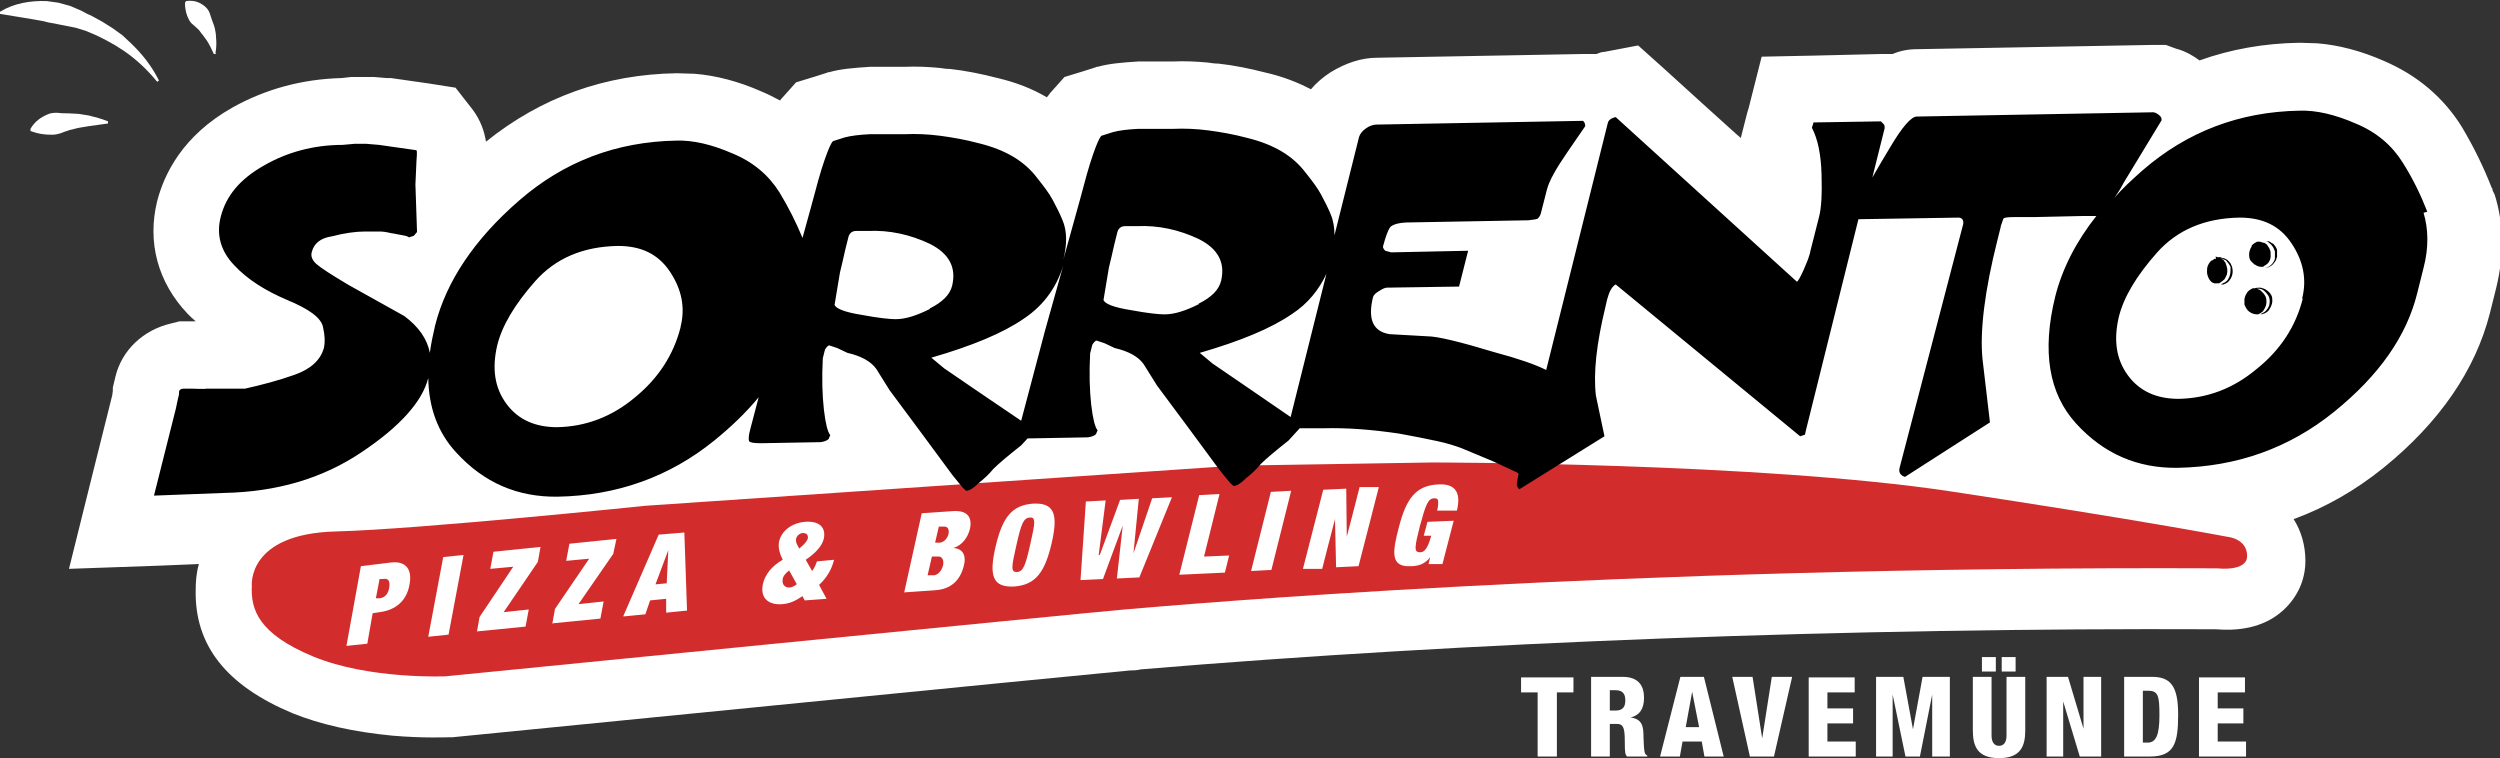 <?xml version="1.0" encoding="UTF-8"?>
<svg id="Ebene_1" data-name="Ebene 1" xmlns="http://www.w3.org/2000/svg" version="1.1" viewBox="0 0 467.6 141.8">
  <rect x="0" y="0" width="467.6" height="141.8" fill="#333333" stroke="none"/>
  <defs>
    <style>
      .cls-1 {
        fill: #000;
      }

      .cls-1, .cls-2, .cls-3 {
        stroke-width: 0px;
      }

      .cls-2 {
        fill: #d22d2c;
      }

      .cls-3 {
        fill: #fff;
      }
    </style>
  </defs>
  <path class="cls-3" d="M29.7,15c-1.3-2.6-3.1-4.9-5.2-6.9l-1.6-1.5-1.8-1.3-1.9-1.2-2-1.1c-.7-.3-1.3-.6-2-1l-2.1-.9c-.7-.2-1.4-.4-2.2-.6-.7-.1-1.5-.2-2.2-.3C5.7.1,2.6.6,0,2.2v.4c3,.5,5.7.9,8.3,1.4.6.2,1.3.3,1.9.4.6.1,1.3.3,2,.4l2,.4c.6.2,1.3.4,1.9.6l1.9.8,1.8.9,1.8,1,1.7,1.1c2.3,1.6,4.3,3.5,6.1,5.7l.3-.2h0Z"/>
  <path class="cls-3" d="M20.2,22.7c-1.2-.5-2.4-.8-3.6-1.1-.6-.1-1.3-.2-1.9-.3-.6,0-1.3-.1-1.9-.1-.6,0-1.3,0-2-.1-.7,0-1.3,0-1.9.3-1.2.5-2.4,1.3-3.2,2.7v.4c1.6.6,2.8.7,4,.7.6,0,1.1-.1,1.7-.3.5-.2,1.1-.4,1.7-.6.6-.1,1.1-.3,1.7-.4.6-.1,1.2-.2,1.8-.3,1.2-.2,2.4-.3,3.6-.5v-.4h0Z"/>
  <path class="cls-3" d="M40.3,9.9c.2-1,.2-2,.1-3,0-.5-.1-1-.2-1.5-.1-.5-.3-1-.5-1.5-.2-.5-.3-1-.5-1.5-.2-.5-.5-.9-1-1.3-.9-.7-1.9-1.1-3.4-.9l-.2.3c0,1.4.3,2.3.7,3.1.2.4.4.7.8,1,.3.3.7.6,1,.9.3.3.5.7.8,1,.3.4.5.7.8,1.1.5.8.9,1.6,1.3,2.5h.4Z"/>
  <path class="cls-3" d="M466.2,35.6v-.3c-.1,0-.2-.3-.2-.3-1.5-3.8-3.3-7.5-5.5-11.2h0s0,0,0,0c-3.4-5.5-8.3-9.7-14.6-12.4-4.3-1.9-8.6-3-12.5-3.3-1.1,0-2.2-.1-3.3-.1-6.6.1-12.8,1.2-18.7,3.3-1.1-.8-2.5-1.7-4.4-2.2l-1.9-.7h-2.2s-44.3.8-44.3.8c-1.7,0-3.2.3-4.6.9h-2.1s-12.6.3-12.6.3l-9.8.2-2.4,9.5-.3,1-1.2,4.7h0c0,.1-14.4-13-14.4-13l-4.8-4.3-6.3,1.2c-.5,0-1,.2-1.5.4h-2.4s-38.6.7-38.6.7c-3,0-5.9,1-8.7,2.7-1.4.9-2.7,2-3.7,3.2-2.5-1.3-5.3-2.4-8.4-3.1-3.1-.8-6.1-1.4-8.9-1.7-.7,0-1.3-.1-2-.2-2.2-.2-4.3-.3-6.5-.2h-6.5c-3.1.2-5.5.4-7.6,1h-.2c0,0-.2.1-.2.1l-2.2.7-3.6,1.1-2.5,2.8c-.3.3-.5.7-.8,1-2.7-1.6-5.8-2.8-9.2-3.6-3.1-.8-6.1-1.4-8.9-1.7-.7,0-1.3-.1-2-.2-2.2-.2-4.3-.3-6.5-.2h-6.5c-3.1.2-5.5.4-7.6,1h-.2c0,0-.2.1-.2.1l-2.2.7-3.6,1.1-2.5,2.8c-.2.2-.4.4-.5.6-1.1-.6-2.3-1.2-3.5-1.7-4.3-1.9-8.6-3-12.5-3.3-1.1,0-2.2-.1-3.3-.1-13.4.2-25.4,4.5-35.7,12.8-.3-1.9-1-4-2.5-6l-3.2-4.1-5.1-.8-7-1h-.4c0,0-.4,0-.4,0l-2.4-.2h-.6s-.6,0-.6,0h-2.2s-.4,0-.4,0h-.4s-1.8.2-1.8.2c-7.5.2-14.3,2.1-20.4,5.5-9.4,5.3-12.8,12.5-14.1,17.5-1.9,7.7.1,15.2,5.7,21.1.5.5,1,1,1.5,1.4h-1.4s-1.6,0-1.6,0l-1.6.4c-5.2,1.2-9.2,5-10.4,9.9l-.5,2.1v.6c0,0-.1.8-.1.8l-4,16-4.1,16.5,17-.6,7.3-.3c-.5,1.7-.6,3.4-.6,4.9-.2,10.3,5.7,17.8,18.1,23,5.2,2.1,11.4,3.5,18.7,4.2,5.8.5,10.1.3,10.6.3h.3s.3,0,.3,0c1.2-.1,117.9-11.7,126.8-12.5.5,0,1.2,0,2-.2,60.9-5.1,132.2-7.8,201-7.5,3.7.3,8.8,0,12.7-3.6,2.6-2.4,4.1-5.6,4.1-9.2,0-2.9-.8-5.6-2.2-7.8,6-2.2,11.6-5.4,16.8-9.6,10.5-8.5,17.2-18.3,19.9-28.9l1.2-4.8c1.5-6.2,1.4-12-.3-17.4h0Z"/>
  <path class="cls-2" d="M267.8,86.5s61.3,0,97,5.4c35.7,5.4,51.8,8.5,51.8,8.5,0,0,3.7.3,3.7,3.6,0,3-5.6,2.3-5.6,2.3-113-.5-194.7,6.9-204.4,7.7-9.1.8-127,12.5-127,12.5,0,0-14.3.6-24.7-3.7-10.4-4.3-11.7-8.9-11.5-13.2,0,0-1-9.8,15.8-10.2,15.5-.4,57.8-4.8,57.8-4.8l110.2-7.5,37-.6h0Z"/>
  <path class="cls-1" d="M454,39.6c-1.2-3.1-2.7-6.2-4.6-9.2-2-3.2-4.9-5.7-8.8-7.3-3.9-1.7-7.4-2.5-10.5-2.4-11.2.2-21,3.9-29.4,11.2-1.9,1.7-3.7,3.3-5.2,5.1.6-.9,1.2-1.8,1.7-2.8l7.1-11.7c0-.3,0-.6-.4-.9-.3-.3-.6-.4-.7-.5,0,0-.2,0-.4-.1l-44.3.8c-1,0-2.7,1.9-5,5.8-1.1,1.8-2.2,3.7-3.3,5.6l2.3-9.2c0-.4,0-.6-.2-.8l-.5-.5-12.6.2-.3,1c1.1,2.1,1.7,5,1.8,8.7.1,3.6,0,6.3-.5,8.1l-1.6,6.3c0,.3-.2.7-.3,1.1-.1.4-.5,1.3-1,2.5-.6,1.3-1,2-1.2,2.1l-33.9-30.8c-.9.2-1.4.6-1.5,1.2l-11.5,46.1c-2-1-5.1-2.1-9.6-3.3-6.6-2-10.8-3-12.6-3l-7.1-.4c-3.1-.5-4.1-2.8-3.1-6.9.1-.4.5-.8,1.2-1.2.6-.4,1.1-.6,1.4-.6l13.5-.2,1.7-6.7-14.4.3-1.1-.3c-.3-.3-.5-.6-.4-.9.5-1.8.9-3,1.4-3.6.6-.5,1.8-.8,3.6-.8l22.2-.4c.9-.1,1.5-.2,1.7-.3.3-.3.5-.6.6-1l1.1-4.3c.4-1.7,1.7-4,3.9-7.2l3.3-4.8c0-.4-.1-.7-.4-1l-38.6.7c-.6,0-1.3.2-2,.7-.7.5-1.1,1-1.3,1.6l-4.6,18.4c0-1.4-.2-2.7-.7-3.9-.5-1.2-1.1-2.4-1.8-3.7-.7-1.3-1.7-2.6-2.9-4.1-2.4-3.2-6-5.3-10.9-6.5-2.6-.7-5-1.1-7.2-1.4-2.3-.3-4.5-.4-6.7-.3h-6.5c-2,.1-3.6.3-4.7.6l-2.2.7c-.4.4-.9,1.6-1.6,3.6-.7,2-1.5,4.9-2.5,8.7l-3,10.8c.7-2.9.7-5.3-.2-7.4-.5-1.2-1.1-2.4-1.8-3.7-.7-1.3-1.7-2.6-2.9-4.1-2.4-3.2-6-5.3-10.9-6.5-2.6-.7-5-1.1-7.2-1.4-2.3-.3-4.5-.4-6.7-.3h-6.5c-2,.1-3.6.3-4.7.6l-2.2.7c-.4.4-.9,1.6-1.6,3.6-.7,2-1.5,4.9-2.5,8.7l-1.6,5.8c-1.2-2.9-2.6-5.7-4.3-8.5-2-3.2-4.9-5.7-8.8-7.3-3.9-1.7-7.4-2.5-10.5-2.4-11.2.2-21,3.9-29.4,11.2-8.4,7.3-13.6,15.1-15.7,23.3-.4,1.8-.8,3.5-1,5.2-.5-2.6-2.1-4.9-4.8-6.9l-10.4-5.8c-3.2-1.9-5.2-3.2-6-3.9-.8-.7-1.1-1.5-.9-2.2.4-1.7,1.7-2.7,3.8-3,2.3-.6,4.4-.9,6.2-.9,1.2,0,2.1,0,2.7,0,.6,0,1.3.1,2.1.3.8.1,1.5.3,2.2.4.7.1,1.1.3,1.2.4l.9-.3.6-.7-.3-8.9.2-4.5c.1-1.1.1-1.8,0-1.9l-7-1-2.4-.2h-2.2s-2.2.2-2.2.2c-5.5,0-10.5,1.4-14.8,3.9-4.4,2.5-7,5.6-8,9.5-.9,3.4,0,6.5,2.5,9.1,2.5,2.7,5.9,4.8,9.9,6.5,4.1,1.7,6.3,3.3,6.7,5,.4,1.7.4,3,.2,3.9-.6,2.3-2.4,4-5.5,5.1-3.1,1.1-6.2,1.9-9.3,2.6h-7.3c0,.1-2.4,0-2.4,0h-1.8c-.5,0-.8.3-.8.5,0,.3,0,.7-.2,1.3l-.4,1.9-4.1,16.3,13.1-.5c9.9-.2,18.4-2.7,25.7-7.6,7.2-4.8,11.4-9.5,12.5-13.9.1,5.6,1.8,10.2,5.2,13.9,5.2,5.7,11.5,8.4,19,8.3,11.1-.2,20.9-3.7,29.3-10.5,3.2-2.6,6-5.3,8.3-8.1l-1.6,6.1c-.3,1.1-.3,1.8-.2,2.1.2.3,1,.4,2.3.4l11.1-.2c.7-.1,1.2-.3,1.5-.6.1-.3.2-.5.3-.7-.5-.6-.9-2.2-1.2-4.8-.3-2.7-.4-5.9-.2-9.6l.4-1.6c.3-.5.6-.8.8-.8l1.5.5,1.9.9c2.6.6,4.4,1.6,5.4,3l2.5,4,5.5,7.4,6.2,8.4c1,1.2,1.6,2,1.8,2.2.2.3.5.5.8.8.6,0,1.4-.5,2.3-1.4,1-.8,2-1.7,2.8-2.7,1-1,2.8-2.5,5.2-4.4l1.2-1.3c0,0,.1,0,.2,0l11.1-.2c.7-.1,1.2-.3,1.5-.6.1-.3.2-.5.3-.7-.5-.6-.9-2.2-1.2-4.8-.3-2.7-.4-5.9-.2-9.6l.4-1.6c.3-.5.6-.8.8-.8l1.5.5,1.9.9c2.6.6,4.4,1.6,5.4,3l2.5,4,5.5,7.4,6.2,8.4c1,1.2,1.6,2,1.8,2.2.2.3.5.5.8.8.6,0,1.4-.5,2.3-1.4,1-.8,2-1.7,2.8-2.7,1-1,2.8-2.5,5.2-4.4l2.1-2.3h4.6c4-.1,8.6.2,14,1,2.8.5,5.2,1,7.1,1.4,1.9.4,3.4.9,4.5,1.3l6,2.5,4.3,2,.4.2v.3c0,0-.3,1.6-.3,1.6,0,.6.2.9.5,1.1l15.9-9.9-1.6-7.6c-.5-4.2.1-9.7,1.8-16.7l.3-1.3c.4-1.5.9-2.4,1.6-2.8l34.5,28.4.9-.3.2-.9,9.8-39.4,18.7-.3c.7,0,1,.5.9,1.2l-11.9,45.6c-.2.8.1,1.4,1,1.7l15.9-10.2-1.4-11.9c-.5-5.2.4-12.7,2.8-22.2l.6-2.4c0-.3.2-.6.3-1,.1-.3.2-.6.3-.7.2-.1.8-.2,2-.2h3.7c0,0,9.1-.2,9.1-.2h1.9s.6,0,.6,0c-3.8,4.8-6.4,9.9-7.7,15.1-2.5,10.2-1.2,18.1,3.9,23.7,5.2,5.7,11.5,8.4,19,8.3,11.1-.2,20.9-3.7,29.3-10.5,8.4-6.8,13.5-14.1,15.5-22.1l1.2-4.8c1-3.8.9-7.3,0-10.3h0ZM127.3,61.2c-1.3,5.1-4.1,9.5-8.5,13.1-4.4,3.7-9.3,5.5-14.6,5.6-4.1,0-7.3-1.4-9.5-4.4-2.2-3-2.7-6.6-1.7-10.9.9-3.7,3.3-7.7,7.1-12,3.8-4.3,9-6.5,15.5-6.6,4.3,0,7.5,1.5,9.7,4.8,2.2,3.3,2.9,6.7,2,10.3h0ZM173.9,57.8c-2.4,1.2-4.5,1.9-6.4,1.9-1,0-3.1-.2-6.3-.8-3.2-.5-4.9-1.2-5.1-1.9l1-6,.5-2.1.5-2.2.6-2.4c.2-.7.7-1.1,1.4-1.1h2.2c4.1-.2,8,.7,11.6,2.4,3.6,1.8,5,4.4,4.2,7.8-.4,1.7-1.8,3.1-4.2,4.3h0ZM191,78.7l-8.4-5.7-6-4.1-2.4-2c7.6-2.2,13.4-4.6,17.3-7.3,3.9-2.6,6.5-6.3,7.7-11.1l-3.7,13.2-4.5,17h0ZM224.2,56.9c-2.4,1.2-4.5,1.9-6.4,1.9-1,0-3.1-.2-6.3-.8-3.2-.5-4.9-1.2-5.1-1.9l1-6,.5-2.1.5-2.2.6-2.4c.2-.7.7-1.1,1.4-1.1h2.2c4.1-.2,8,.7,11.6,2.4,3.6,1.8,5,4.4,4.2,7.8-.4,1.7-1.8,3.1-4.2,4.3h0ZM232.8,72.1l-6-4.1-2.4-2c7.6-2.2,13.4-4.6,17.3-7.3,2.9-1.9,5-4.5,6.4-7.5l-6.7,26.8-8.6-5.9h0ZM430.7,55.9c-1.3,5.1-4.1,9.5-8.6,13.1-4.4,3.7-9.3,5.5-14.6,5.6-4.1,0-7.3-1.4-9.5-4.4-2.2-3-2.7-6.6-1.7-10.9.9-3.7,3.3-7.7,7.1-12,3.8-4.3,9-6.5,15.5-6.6,4.3,0,7.5,1.5,9.7,4.8,2.2,3.3,2.9,6.7,2,10.3h0Z"/>
  <path class="cls-3" d="M287.7,141.5h3.5v-12h3.1v-2.8h-9.8v2.8h3.1v12h0ZM301.1,129.1h1.1c1.4,0,1.8.8,1.8,1.9s-.4,1.9-1.8,1.9h-1.1v-3.8h0ZM297.6,141.5h3.5v-6.1h1.3c1.1,0,1.5.5,1.5,3.1s.1,2.5.4,3h3.8v-.2c-.5-.2-.6-.5-.7-3.4,0-2-.2-3.4-2.4-3.7h0c1.6-.4,2.5-1.5,2.5-3.7s-1-3.9-4-3.9h-5.9v14.9h0ZM317.8,136h-2.5l1.2-6.6h0l1.3,6.6h0ZM310.6,141.5h3.6l.5-2.8h3.6l.5,2.8h3.6l-3.7-14.9h-4.4l-3.8,14.9h0ZM327.3,141.5h4.5l3.4-14.9h-3.8l-1.8,11.5h0l-1.8-11.5h-3.8l3.3,14.9h0ZM338.3,141.5h8.8v-2.8h-5.3v-3.4h4.8v-2.8h-4.8v-3h5.1v-2.8h-8.6v14.9h0ZM350.9,141.5h3.1v-11.6h0l2.4,11.6h2.7l2.3-11.6h0v11.6h3.3v-14.9h-5.1l-1.8,9.8h0l-1.8-9.8h-5.1v14.9h0ZM378.8,126.6h-3.5v11c0,1.2-.5,1.9-1.4,1.9s-1.4-.7-1.4-1.9v-11h-3.5v10c0,2.9.8,5.2,4.9,5.2s4.9-2.3,4.9-5.2v-10h0ZM370.7,125.6h2.6v-2.7h-2.6v2.7h0ZM374.4,125.6h2.6v-2.7h-2.6v2.7h0ZM382.8,141.5h3.1v-10.3h0l3.1,10.3h4v-14.9h-3.3v9.7h0l-2.9-9.7h-4v14.9h0ZM397.3,141.5h4.8c4.6,0,5.3-2.5,5.3-7.9s-1.5-7-4.9-7h-5.2v14.9h0ZM400.8,129.2h1c1.9,0,2.1,1,2.1,4.6s-.6,5.1-2.2,5.1h-.9v-9.7h0ZM411.3,141.5h8.8v-2.8h-5.3v-3.4h4.8v-2.8h-4.8v-3h5.1v-2.8h-8.6v14.9h0Z"/>
  <path class="cls-1" d="M414.5,48.4c0,0-.2,0-.2,0-.2,0-.3.2-.5.3,0,0,0,0-.1,0-.2.1-.3.3-.4.4,0,0,0,0,0,0-.1.1-.2.3-.3.5-.2.4-.2.8-.2,1.2,0,.4.1.8.3,1.2,0,0,0,.1.1.2.1.2.3.4.5.6,0,0,0,0,0,0,0,0,.1,0,.2.1,0,0,.2,0,.2.1,0,0,0,0,0,0,0,0,.1,0,.2,0,0,0,.2,0,.3,0,.1,0,.3,0,.4,0,0,0,0,0,0,0,0,0,0,0,0,0,0,0,.1,0,.2-.1.3-.2.6-.4.9-.7,0,0,0-.1.1-.2.1-.2.2-.4.3-.6.2-.7.1-1.4-.2-2.1,0-.2-.2-.3-.3-.5,0-.1-.2-.2-.3-.3,0,0-.2-.1-.3-.2,0,0-.2,0-.3-.1-.2,0-.4-.1-.6-.2,0,0,0,0-.1,0h0ZM414.5,48.3c0,0-.1,0-.2,0,0,0,.1,0,.2,0,0,0,0,0,0,0,.2,0,.4,0,.6,0,0,0,.2,0,.3,0,.2,0,.4.2.7.3,0,0,.2,0,.2.1,0,0,.2.1.2.2.3.3.5.6.7,1,0,0,0,.1,0,.2,0,.1,0,.3,0,.4,0,.6-.1,1.2-.5,1.8-.2.3-.4.4-.7.6,0,0-.2,0-.2.1,0,0,0,0,0,0-.1,0-.3.1-.4.2.1,0,.2,0,.3,0,0,0,0,0,0,0,0,0,.2,0,.2,0,.5-.2.9-.4,1.2-.9.5-.7.6-1.5.4-2.3,0-.1,0-.3-.2-.4,0,0,0-.1,0-.2-.2-.3-.4-.5-.7-.8,0,0,0,0,0,0-.2-.1-.4-.2-.6-.3-.2,0-.5-.1-.7-.2,0,0-.2,0-.3,0-.2,0-.4,0-.6,0,0,0,0,0,0,0h0ZM422.7,45.1c0,0-.2,0-.3,0,0,0,.2,0,.3,0,.3,0,.6,0,.9,0,0,0,.1,0,.2,0,.3,0,.5.2.7.4,0,0,0,0,0,0,.3.2.5.5.7.8.1.2.2.5.3.7,0,.1,0,.2,0,.4,0,.3,0,.6,0,.9,0,.3-.2.6-.4.9-.4.5-.8.8-1.4.9.6,0,1.3-.4,1.7-1,.3-.3.4-.7.5-1.1,0-.3,0-.6,0-.9,0-.1,0-.2,0-.3,0-.2-.2-.5-.3-.7-.2-.2-.3-.5-.6-.6,0,0-.1,0-.2-.1-.2-.2-.5-.3-.8-.3,0,0-.1,0-.2,0-.3,0-.7,0-1,0h0ZM421.2,46c-.4.6-.6,1.3-.5,1.9,0,.2,0,.4.1.5,0,.2.2.4.3.5,0,.1.2.2.3.3.1.1.2.2.3.3,0,0,0,0,.1,0,0,0,.2.1.3.2.2.1.5.2.7.2.1,0,.2,0,.4,0,0,0,.2,0,.2-.1.3-.2.7-.4.9-.7,0,0,0,0,0,0,.2-.3.4-.7.4-1.1,0-.2,0-.4,0-.5,0-.2,0-.5-.1-.7-.1-.3-.3-.6-.5-.9,0-.1-.2-.2-.3-.3,0,0-.2-.1-.3-.2,0,0-.1,0-.2,0-.3-.1-.5-.2-.8-.2,0,0-.2,0-.3,0-.4.2-.8.4-1.1.8h0ZM422.3,58.8c.2,0,.4-.2.6-.3.2-.1.4-.3.5-.5.4-.6.6-1.2.5-1.9,0,0,0,0,0,0,0-.3-.1-.6-.3-.9,0,0,0,0,0,0-.1-.2-.3-.4-.5-.6,0,0-.1-.1-.2-.2-.2-.2-.5-.3-.8-.4-.2,0-.5-.1-.7-.1-.4.2-.8.4-1.1.8,0,0,0,.1-.1.2-.2.3-.3.6-.4,1,0,.1,0,.2,0,.3,0,0,0,0,0,0,0,.2,0,.4,0,.6,0,.1,0,.3.1.4.2.4.4.8.8,1.1,0,0,0,0,0,0,.4.3.9.5,1.5.5h0ZM424.5,55.9c.1.7,0,1.4-.5,2-.2.3-.5.5-.7.6-.2.1-.4.2-.5.3.3,0,.5-.1.8-.2.4-.2.7-.4.9-.8.4-.6.6-1.3.5-1.9,0,0,0,0,0,0,0-.3-.1-.6-.3-.9,0,0,0,0,0,0-.2-.3-.4-.5-.7-.7,0,0,0,0,0,0-.4-.3-.8-.4-1.2-.5-.4,0-.9,0-1.3.2.3,0,.6,0,1,0,.4,0,.8.2,1.1.5,0,0,0,0,0,0,.2.2.4.4.6.7,0,0,0,0,0,0,.2.3.3.6.3.9,0,0,0,0,0,0h0Z"/>
  <path class="cls-3" d="M64.9,120.8l3.8-.4,1-5.7,1.3-.2c3.1-.4,5.1-2.2,5.6-5.2.5-2.6-.5-4.4-3.4-4.1l-5.7.7-2.7,14.9h0ZM70.9,108.3h.7c1-.2,1.4.3,1.2,1.6-.2,1.3-.9,1.9-1.8,2h-.7c0,0,.7-3.6.7-3.6h0ZM80.1,119.1l3.8-.4,2.8-14.9-3.8.4-2.8,14.9h0ZM89.2,118.1l9.1-.9.6-3.2-4.7.5,6.4-9.4.5-2.8-8.8.9-.6,3.2,4.3-.4-6.3,9.4-.5,2.8h0ZM103.2,116.6l9.1-.9.6-3.2-4.7.5,6.5-9.4.6-2.8-8.8.9-.6,3.2,4.3-.4-6.4,9.4-.5,2.8h0ZM116.6,115.3l4.1-.4.9-2.6,3-.3v2.6c-.1,0,3.9-.4,3.9-.4l-.5-14.6-4.8.4-6.6,15.2h0ZM124.7,109.1l-2.1.2,2.4-6.4h0s-.3,6.2-.3,6.2h0ZM153.3,109.3c1.4-1.3,2.3-2.9,2.7-4.6l-3.2.3c-.2.6-.5,1.3-.9,1.8l-1.2-2.1c1.8-1.2,3.1-2.6,3.4-4,.4-2.1-.9-3.3-3.5-3.1-2.5.2-4.5,1.7-4.9,3.8-.2,1.1.2,2.3.7,3.3-2.1,1.2-3.3,2.8-3.7,4.5-.6,2.8,1.2,4,3.6,3.8,1.5-.1,2.6-.7,3.8-1.5l.4.8,4.1-.3-1.4-2.6h0ZM148.9,100.8c.1-.6.7-1.1,1.3-1.1.6,0,1,.3.9,1-.1.4-.5,1-1.6,1.9-.5-.8-.7-1.3-.6-1.8h0ZM149,109.3c-.4.3-.9.6-1.4.6-.8,0-1.4-.6-1.2-1.6,0-.4.5-1.1,1.2-1.6l1.4,2.5h0ZM169.1,110.8l5.8-.4c3.2-.2,4.8-2.1,5.4-4.7.4-1.5,0-3.1-2-3.2h0c1.7-.5,2.7-2,3.1-3.5.5-2.2-.4-3.6-3.2-3.4l-5.8.4-3.3,14.9h0ZM175.6,98.5h.9c.8-.1,1.1.6.9,1.4-.2.8-.8,1.5-1.6,1.6h-.9c0,0,.7-3,.7-3h0ZM174.3,104.1h1.1c.7-.1,1.2.5,1,1.6-.3,1.2-1.1,1.9-1.8,1.9h-1.1c0,0,.8-3.5.8-3.5h0ZM186.2,102.3c-1.3,5.6-.4,7.6,3.5,7.4,3.9-.3,5.7-2.5,7-8.1,1.3-5.6.4-7.6-3.5-7.4-3.9.3-5.7,2.5-7,8.1h0ZM190.1,102c.9-4,1.3-5.1,2.5-5.2s1,1,.1,5c-.9,4-1.3,5.1-2.5,5.2-1.2,0-1-1-.1-5h0ZM205.5,103.8h0s1.3-10.2,1.3-10.2l-3.7.2-1,14.7,4.2-.2,3.7-10h0s-1.1,9.9-1.1,9.9l4.2-.2,6.1-15-3.7.2-3.5,10.3h0s1-10.2,1-10.2l-3.5.2-3.8,10.3h0ZM220.6,107.5l8.5-.4.8-3.2-4.7.2,2.9-11.7-3.8.2-3.7,14.8h0ZM234,106.8l3.8-.2,3.7-14.8-3.8.2-3.7,14.8h0ZM243.7,106.4h3.6c0-.1,2.4-9.3,2.4-9.3h0s.2,9,.2,9l4.2-.2,3.8-14.8h-3.6c0,.1-2.4,9.3-2.4,9.3h0s-.1-9-.1-9l-4.3.2-3.8,14.8h0ZM266.3,100.2h1.4c-.7,2.5-1.3,3.1-2.1,3.1-1.2,0-1-1,0-5,1.1-4,1.5-5.1,2.7-5.1.5,0,.7.2.7.6,0,.4,0,1-.2,1.7h3.7c.9-3.7-.6-5-3.3-4.9-4.5.1-6.2,2.9-7.5,7.8-1.3,4.9-1.7,7.7,2.2,7.5,1.3,0,2.7-.4,3.6-1.7h0s-.3,1.3-.3,1.3h2.6c0,0,2.1-8.1,2.1-8.1l-4.9.2-.7,2.6h0Z"/>
</svg>